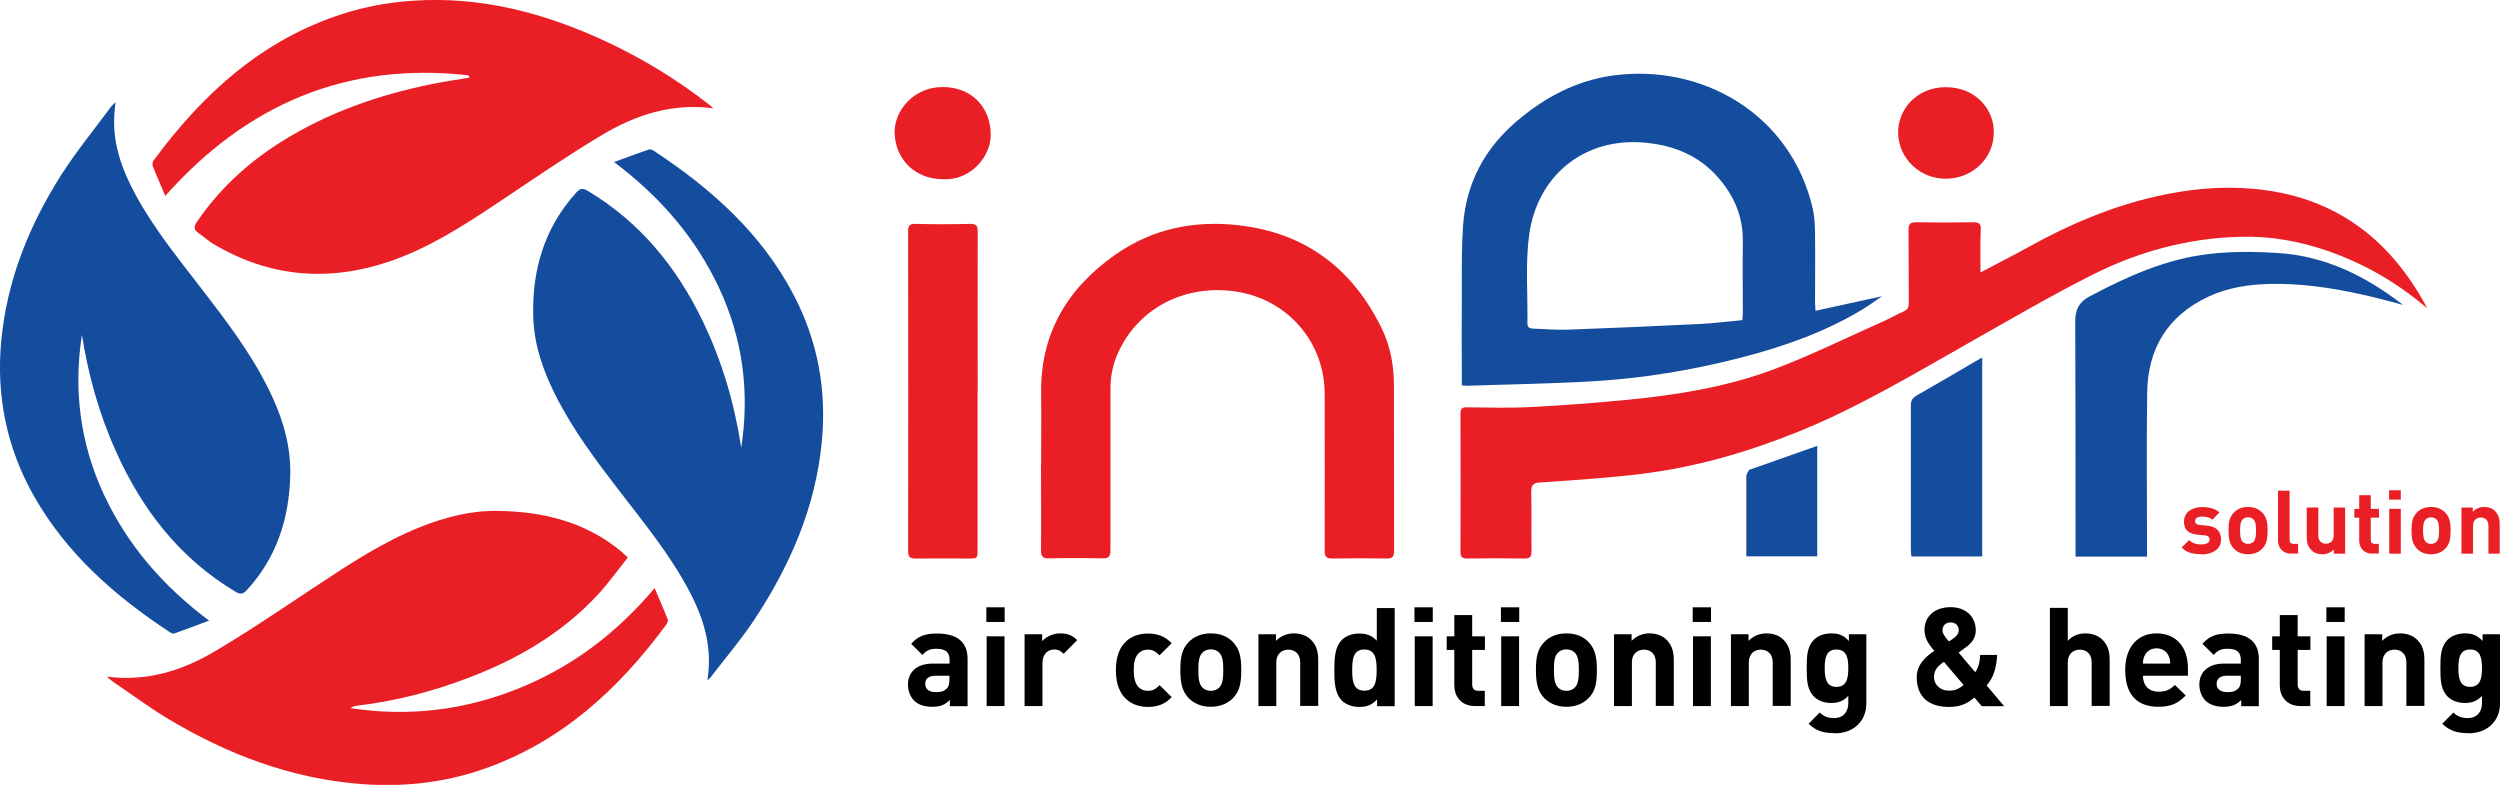 <?xml version="1.0" encoding="UTF-8"?><svg id="Layer_1" xmlns="http://www.w3.org/2000/svg" viewBox="0 0 170.63 53.57"><defs><style>.cls-1,.cls-2,.cls-3{stroke-width:0px;}.cls-2{fill:#154d9e;}.cls-3{fill:#ea1f26;}</style></defs><path class="cls-2" d="m5.59,22.86c-.58,3.77-.12,7.41,1.5,10.89,1.61,3.45,4.02,6.24,7.18,8.61-.86.32-1.62.61-2.39.88-.08.03-.22-.04-.3-.1-3.74-2.46-7.05-5.36-9.28-9.31C.46,30.56-.26,27.05.08,23.32c.38-4.14,1.88-7.88,4.08-11.35,1.02-1.6,2.23-3.08,3.36-4.61.08-.12.19-.21.36-.39-.03.37-.07.64-.08.92-.11,1.99.56,3.77,1.49,5.47,1.24,2.27,2.86,4.26,4.43,6.3,1.68,2.18,3.35,4.36,4.58,6.83.95,1.9,1.58,3.89,1.51,6.03-.09,2.91-.94,5.56-2.96,7.75-.25.27-.42.33-.77.12-3.79-2.26-6.35-5.56-8.14-9.52-1.16-2.56-1.91-5.24-2.35-8.02Z"/><path class="cls-2" d="m48.28,46.42c.39-2.4-.34-4.47-1.44-6.46-1.26-2.27-2.89-4.28-4.47-6.33-1.65-2.14-3.28-4.29-4.49-6.72-.81-1.63-1.41-3.33-1.48-5.16-.12-3.24.72-6.17,2.94-8.62.26-.29.45-.3.78-.1,3.55,2.12,6.05,5.18,7.83,8.86,1.33,2.75,2.18,5.65,2.64,8.67.58-3.77.12-7.4-1.5-10.88-1.61-3.45-4.02-6.24-7.18-8.62.86-.31,1.61-.6,2.38-.86.1-.03.26.04.36.11,3.91,2.58,7.33,5.62,9.53,9.84,1.64,3.14,2.25,6.48,1.91,10-.43,4.5-2.18,8.49-4.65,12.21-.9,1.35-1.96,2.59-2.95,3.88-.04.05-.09.09-.22.19Z"/><path class="cls-3" d="m31.98,5.14c-8.3-.93-15.11,1.94-20.7,8.23-.3-.71-.59-1.37-.86-2.04-.04-.11,0-.3.08-.4C13.87,6.37,17.91,2.69,23.44.93c1.54-.49,3.11-.77,4.72-.88,4.68-.32,9.04.84,13.24,2.8,2.5,1.17,4.84,2.6,7.01,4.3.07.06.14.12.29.24-2.84-.37-5.34.46-7.64,1.84-2.42,1.45-4.76,3.06-7.11,4.63-2.33,1.55-4.68,3.07-7.35,3.98-4.18,1.42-8.21,1.09-12.04-1.19-.36-.22-.68-.51-1.02-.75-.33-.23-.32-.44-.1-.76,1.5-2.2,3.41-3.97,5.64-5.39,3.21-2.04,6.73-3.27,10.44-4.02.84-.17,1.68-.29,2.52-.43-.02-.05-.03-.1-.05-.15Z"/><path class="cls-3" d="m7.28,46.18c2.75.36,5.14-.41,7.34-1.7,2.38-1.4,4.66-2.96,6.97-4.49,2.27-1.5,4.53-2.99,7.07-4.01,1.71-.68,3.48-1.14,5.3-1.11,3.1.04,6.02.74,8.48,2.8.11.09.21.2.41.38-.68.85-1.31,1.74-2.04,2.53-2.47,2.67-5.54,4.44-8.91,5.71-2.45.93-4.97,1.58-7.58,1.88-.14.02-.27.07-.4.16,3.91.6,7.7.16,11.37-1.3,3.67-1.46,6.74-3.75,9.39-6.89.33.78.63,1.46.9,2.16.03.09-.05.25-.12.35-3.27,4.43-7.2,8.03-12.52,9.86-2.7.93-5.49,1.22-8.31,1-4.77-.37-9.13-2.03-13.21-4.48-1.29-.78-2.51-1.69-3.76-2.54-.1-.07-.19-.16-.36-.3Z"/><path class="cls-3" d="m135.18,18.59c1.17-.62,2.24-1.16,3.29-1.74,2.75-1.53,5.62-2.75,8.71-3.45,2.16-.49,4.34-.71,6.53-.52,5.46.46,9.36,3.27,11.96,8.17-2.08-1.78-4.32-3.06-6.79-3.92-1.92-.67-3.9-1.02-5.93-.97-3.58.08-6.98,1-10.15,2.6-2.9,1.46-5.71,3.11-8.54,4.71-3.78,2.14-7.5,4.37-11.54,6-3.41,1.38-6.93,2.4-10.58,2.86-2.33.29-4.68.44-7.03.6-.47.03-.6.18-.6.63.03,1.35,0,2.7.02,4.05,0,.37-.09.52-.49.51-1.3-.02-2.61-.02-3.91,0-.34,0-.45-.11-.45-.45.01-3.14.01-6.29,0-9.43,0-.35.11-.45.45-.44,1.45.01,2.9.06,4.34-.02,2.16-.11,4.31-.27,6.46-.48,3.45-.33,6.87-.87,10.12-2.09,2.54-.95,4.97-2.16,7.45-3.26.48-.21.93-.48,1.4-.68.31-.13.39-.32.38-.64-.02-1.64,0-3.29-.02-4.93,0-.4.1-.53.52-.53,1.3.02,2.61.02,3.91,0,.37,0,.52.09.5.49-.04.92-.02,1.85-.02,2.91Z"/><path class="cls-2" d="m99.77,26.28c0-2.3-.01-4.55,0-6.79,0-1.38-.01-2.77.09-4.14.22-2.9,1.5-5.26,3.73-7.14,1.87-1.57,3.95-2.68,6.38-3.04,6.09-.89,12.27,2.55,13.76,9.1.12.53.14,1.1.15,1.65.02,1.55,0,3.09,0,4.64,0,.17.02.34.03.65,1.54-.33,3-.65,4.54-.99-.48.32-.9.64-1.35.91-2.63,1.58-5.49,2.57-8.44,3.32-3.25.83-6.55,1.37-9.89,1.57-2.87.17-5.75.21-8.63.31-.11,0-.22-.02-.38-.03Zm19.15-4.44c.01-.19.03-.31.03-.44,0-1.64-.02-3.29,0-4.93.03-1.68-.6-3.11-1.68-4.35-1.28-1.47-2.95-2.17-4.87-2.37-4.35-.46-7.5,2.34-8.03,6.27-.27,1.98-.09,4.03-.12,6.05,0,.29.15.35.4.36.78.02,1.56.1,2.34.07,3.02-.11,6.04-.24,9.06-.39.94-.05,1.87-.17,2.87-.26Z"/><path class="cls-3" d="m71.06,31.7c0-1.59.02-3.19,0-4.79-.08-4.11,1.77-7.21,5.05-9.52,2.55-1.79,5.42-2.37,8.48-2.01,4.52.53,7.71,2.95,9.7,7,.6,1.22.85,2.55.85,3.92,0,3.76,0,7.52.01,11.28,0,.39-.09.55-.51.54-1.24-.02-2.48-.02-3.71,0-.41,0-.52-.13-.52-.53.01-3.57,0-7.13,0-10.7,0-3.54-2.52-6.45-6.04-6.99-3.44-.52-6.6,1.08-8.01,4.07-.38.8-.57,1.65-.57,2.54,0,3.68,0,7.36,0,11.04,0,.42-.1.57-.54.56-1.22-.03-2.44-.03-3.66,0-.44.01-.54-.15-.54-.56.02-1.95,0-3.9,0-5.86Z"/><path class="cls-2" d="m146.54,37.99h-4.88v-.64c0-5.14,0-10.29-.02-15.43,0-.78.25-1.31,1-1.7,2.58-1.37,5.24-2.56,8.16-2.89,1.55-.18,3.15-.16,4.71-.06,3.18.21,5.93,1.55,8.5,3.54-.53-.14-.98-.27-1.43-.38-.47-.12-.95-.23-1.42-.34-2.05-.45-4.12-.76-6.23-.71-1.45.03-2.88.25-4.21.87-2.77,1.3-4.13,3.54-4.17,6.55-.05,3.51-.01,7.03-.01,10.55,0,.2,0,.39,0,.64Z"/><path class="cls-3" d="m66.72,26.72v10.75c0,.65,0,.65-.63.65-1.2,0-2.41-.01-3.61,0-.37,0-.5-.1-.5-.5.01-7.28.01-14.56,0-21.83,0-.37.08-.51.48-.51,1.25.03,2.51.03,3.76,0,.43,0,.51.15.51.54-.01,3.63,0,7.26,0,10.89Z"/><path class="cls-2" d="m135.29,24.41v13.57h-4.84c0-.15-.03-.32-.03-.5,0-3.27,0-6.54,0-9.81,0-.34.11-.51.4-.68,1.36-.77,2.7-1.56,4.04-2.35.12-.07.25-.14.44-.24Z"/><path class="cls-3" d="m64.35,12.23c-1.88,0-3.23-1.34-3.29-3.13-.05-1.55,1.32-3.19,3.33-3.16,1.95.02,3.23,1.4,3.23,3.27,0,1.56-1.47,3.14-3.26,3.02Z"/><path class="cls-2" d="m119.19,37.98v-1.52c0-1.32,0-2.64,0-3.96,0-.14.12-.29.19-.43.01-.02.06-.02.09-.03,1.51-.53,3.02-1.07,4.56-1.61v7.54c-1.59,0-3.17,0-4.85,0Z"/><path class="cls-3" d="m136.08,9.06c0,1.72-1.44,3.12-3.24,3.14-1.8.02-3.24-1.37-3.29-3.1-.04-1.57,1.22-3.16,3.27-3.15,2.11.01,3.31,1.62,3.26,3.11Z"/><path class="cls-1" d="m64.83,48.19v-.42c-.33.33-.64.47-1.2.47s-.97-.15-1.25-.43c-.26-.27-.41-.67-.41-1.1,0-.78.54-1.42,1.7-1.42h1.14v-.24c0-.54-.26-.77-.91-.77-.44,0-.68.12-.94.42l-.77-.76c.48-.53.94-.7,1.76-.7,1.38,0,2.09.58,2.09,1.73v3.23h-1.2Zm-.03-2.07h-.93c-.49,0-.72.2-.72.56,0,.34.24.56.74.56.3,0,.52-.04.72-.24.14-.12.19-.31.19-.62v-.26Z"/><path class="cls-1" d="m67.32,42.45v-1h1.25v1h-1.25Zm.02,5.74v-4.76h1.22v4.76h-1.22Z"/><path class="cls-1" d="m72.59,44.62c-.19-.19-.35-.29-.65-.29-.38,0-.79.28-.79.9v2.96h-1.22v-4.9h1.2v.47c.24-.28.71-.53,1.23-.53.48,0,.82.12,1.16.46l-.92.93Z"/><path class="cls-1" d="m78.35,48.25c-.98,0-2.19-.53-2.19-2.51s1.21-2.5,2.19-2.5c.68,0,1.19.21,1.62.66l-.83.83c-.26-.27-.47-.39-.79-.39-.29,0-.52.1-.7.32-.19.24-.27.57-.27,1.08s.09.86.27,1.09c.18.22.41.32.7.32.32,0,.54-.11.79-.39l.83.82c-.43.46-.94.67-1.62.67Z"/><path class="cls-1" d="m84.16,47.64c-.31.32-.8.6-1.52.6s-1.2-.28-1.52-.6c-.44-.47-.56-1.03-.56-1.91s.11-1.43.56-1.9c.31-.32.79-.6,1.52-.6s1.21.27,1.52.6c.44.47.56,1.02.56,1.9s-.11,1.45-.56,1.91Zm-.95-3.1c-.14-.14-.33-.22-.57-.22s-.42.08-.57.22c-.25.24-.28.69-.28,1.19s.03.95.28,1.2c.14.14.33.22.57.22s.43-.08.57-.22c.25-.24.28-.69.28-1.2s-.03-.94-.28-1.19Z"/><path class="cls-1" d="m88.74,48.19v-2.96c0-.67-.42-.89-.81-.89s-.82.23-.82.89v2.96h-1.22v-4.9h1.2v.45c.32-.34.77-.51,1.22-.51.49,0,.89.16,1.16.43.4.39.5.86.5,1.39v3.13h-1.22Z"/><path class="cls-1" d="m93.99,48.19v-.46c-.34.38-.7.52-1.21.52-.49,0-.92-.16-1.2-.44-.47-.48-.51-1.24-.51-2.07s.04-1.58.51-2.06c.27-.28.7-.44,1.19-.44s.87.13,1.2.49v-2.23h1.22v6.7h-1.2Zm-.87-3.86c-.74,0-.83.61-.83,1.4s.09,1.41.83,1.41.84-.62.84-1.41-.11-1.4-.84-1.4Z"/><path class="cls-1" d="m96.54,42.45v-1h1.25v1h-1.25Zm.02,5.74v-4.76h1.22v4.76h-1.22Z"/><path class="cls-1" d="m100.68,48.19c-1,0-1.42-.71-1.42-1.4v-2.43h-.52v-.93h.52v-1.45h1.22v1.45h.87v.93h-.87v2.35c0,.28.13.44.42.44h.44v1.04h-.67Z"/><path class="cls-1" d="m102.44,42.45v-1h1.25v1h-1.25Zm.02,5.74v-4.76h1.22v4.76h-1.22Z"/><path class="cls-1" d="m108.43,47.64c-.31.32-.8.6-1.52.6s-1.2-.28-1.52-.6c-.44-.47-.56-1.03-.56-1.91s.11-1.43.56-1.9c.31-.32.79-.6,1.52-.6s1.21.27,1.52.6c.44.47.56,1.02.56,1.9s-.1,1.45-.56,1.91Zm-.95-3.1c-.14-.14-.33-.22-.57-.22s-.42.08-.57.22c-.26.24-.28.69-.28,1.19s.03.95.28,1.2c.14.14.33.22.57.22s.43-.08.57-.22c.25-.24.28-.69.28-1.2,0-.5-.03-.94-.28-1.19Z"/><path class="cls-1" d="m113.01,48.19v-2.96c0-.67-.42-.89-.81-.89s-.82.23-.82.89v2.96h-1.22v-4.9h1.2v.45c.32-.34.77-.51,1.22-.51.49,0,.89.16,1.16.43.39.39.5.86.5,1.39v3.13h-1.22Z"/><path class="cls-1" d="m115.53,42.45v-1h1.25v1h-1.25Zm.02,5.74v-4.76h1.22v4.76h-1.22Z"/><path class="cls-1" d="m120.99,48.19v-2.96c0-.67-.42-.89-.81-.89s-.82.23-.82.89v2.96h-1.22v-4.9h1.2v.45c.32-.34.77-.51,1.22-.51.49,0,.89.16,1.16.43.39.39.5.86.5,1.39v3.13h-1.22Z"/><path class="cls-1" d="m125.22,50.04c-.75,0-1.27-.15-1.78-.64l.76-.77c.27.26.55.38.96.38.74,0,.99-.52.99-1.02v-.5c-.32.36-.69.49-1.17.49s-.89-.16-1.17-.43c-.46-.46-.5-1.09-.5-1.95s.04-1.48.5-1.94c.27-.27.7-.43,1.18-.43.52,0,.86.14,1.2.52v-.46h1.19v4.73c0,1.17-.84,2.03-2.15,2.03Zm.12-5.71c-.72,0-.8.62-.8,1.27s.08,1.28.8,1.28.81-.63.81-1.28c0-.65-.09-1.27-.81-1.27Z"/><path class="cls-1" d="m135.25,48.19l-.49-.58c-.35.28-.8.64-1.73.64-1.48,0-2.21-.77-2.21-2.03,0-.86.62-1.41,1.2-1.8-.27-.31-.67-.78-.67-1.42,0-.91.67-1.56,1.79-1.56,1.05,0,1.71.67,1.71,1.58,0,.52-.27.87-.69,1.17l-.48.35,1.13,1.34c.22-.29.32-.7.34-1.18h1.16c-.05.87-.24,1.55-.72,2.08l1.2,1.42h-1.55Zm-2.57-3.02c-.41.28-.68.55-.68,1.03,0,.56.45.94,1.02.94.4,0,.69-.12,1-.39l-1.34-1.57Zm.46-2.69c-.37,0-.56.24-.56.55,0,.24.21.48.44.75l.28-.19c.22-.15.39-.33.39-.57,0-.31-.21-.54-.56-.54Z"/><path class="cls-1" d="m142.76,48.19v-2.96c0-.67-.42-.89-.81-.89s-.82.23-.82.89v2.96h-1.22v-6.7h1.22v2.25c.31-.34.72-.51,1.2-.51s.89.16,1.16.43c.4.39.5.86.5,1.39v3.13h-1.22Z"/><path class="cls-1" d="m146.26,46.12c0,.64.38,1.09,1.07,1.09.54,0,.8-.16,1.11-.46l.74.72c-.5.51-.98.77-1.86.77-1.16,0-2.27-.53-2.27-2.51,0-1.6.87-2.5,2.14-2.5,1.37,0,2.14.98,2.14,2.37v.52h-3.07Zm1.75-1.36c-.13-.29-.41-.51-.82-.51s-.69.22-.82.51c-.09.18-.1.31-.11.53h1.86c0-.22-.03-.35-.11-.53Z"/><path class="cls-1" d="m152.97,48.19v-.42c-.33.33-.64.47-1.2.47s-.97-.15-1.25-.43c-.26-.27-.41-.67-.41-1.1,0-.78.54-1.42,1.69-1.42h1.14v-.24c0-.54-.26-.77-.91-.77-.44,0-.68.12-.94.42l-.77-.76c.48-.53.94-.7,1.76-.7,1.38,0,2.09.58,2.09,1.73v3.23h-1.19Zm-.03-2.07h-.93c-.49,0-.72.2-.72.56,0,.34.24.56.74.56.3,0,.52-.04.72-.24.14-.12.19-.31.19-.62v-.26Z"/><path class="cls-1" d="m157.02,48.19c-1,0-1.42-.71-1.42-1.4v-2.43h-.52v-.93h.52v-1.45h1.22v1.45h.87v.93h-.87v2.35c0,.28.13.44.42.44h.44v1.04h-.67Z"/><path class="cls-1" d="m158.78,42.45v-1h1.25v1h-1.25Zm.02,5.74v-4.76h1.22v4.76h-1.22Z"/><path class="cls-1" d="m164.24,48.19v-2.96c0-.67-.42-.89-.81-.89s-.82.23-.82.89v2.96h-1.22v-4.9h1.2v.45c.32-.34.77-.51,1.22-.51.49,0,.89.16,1.16.43.4.39.5.86.5,1.39v3.13h-1.22Z"/><path class="cls-1" d="m168.47,50.04c-.75,0-1.27-.15-1.78-.64l.76-.77c.27.26.55.38.96.38.74,0,.99-.52.99-1.02v-.5c-.32.36-.69.49-1.17.49s-.89-.16-1.17-.43c-.46-.46-.5-1.09-.5-1.95s.04-1.48.5-1.94c.27-.27.7-.43,1.18-.43.52,0,.86.14,1.2.52v-.46h1.19v4.73c0,1.17-.84,2.03-2.16,2.03Zm.12-5.71c-.72,0-.8.62-.8,1.27s.08,1.28.8,1.28.81-.63.81-1.28c0-.65-.09-1.27-.81-1.27Z"/><path class="cls-3" d="m150.24,37.82c-.5,0-.94-.05-1.34-.45l.51-.51c.25.26.6.3.84.3.27,0,.56-.09.56-.33,0-.16-.08-.27-.33-.29l-.51-.05c-.56-.05-.91-.3-.91-.88,0-.66.57-1,1.22-1,.5,0,.9.09,1.2.37l-.48.49c-.18-.16-.45-.21-.73-.21-.32,0-.45.14-.45.3s.09.25.33.27l.5.05c.62.06.94.39.94.93,0,.69-.59,1.03-1.34,1.03Z"/><path class="cls-3" d="m154.41,37.44c-.2.21-.51.39-.98.39s-.77-.18-.97-.39c-.28-.3-.36-.66-.36-1.23s.07-.92.36-1.22c.2-.21.51-.39.97-.39s.78.18.98.39c.28.3.36.65.36,1.22s-.07.93-.36,1.23Zm-.61-1.99c-.09-.09-.21-.14-.37-.14s-.27.05-.36.14c-.16.16-.18.44-.18.76s.02.61.18.77c.09.09.21.14.36.14s.28-.05.37-.14c.16-.16.18-.44.18-.77s-.02-.6-.18-.76Z"/><path class="cls-3" d="m156.4,37.79c-.65,0-.92-.45-.92-.9v-3.4h.79v3.35c0,.19.08.28.28.28h.3v.66h-.45Z"/><path class="cls-3" d="m159.29,37.79v-.29c-.21.22-.5.33-.79.33-.32,0-.57-.1-.74-.28-.26-.25-.32-.55-.32-.9v-2.01h.79v1.9c0,.43.27.57.52.57s.53-.15.53-.57v-1.9h.78v3.15h-.77Z"/><path class="cls-3" d="m161.93,37.79c-.64,0-.91-.45-.91-.9v-1.56h-.33v-.6h.33v-.93h.79v.93h.56v.6h-.56v1.51c0,.18.08.28.27.28h.28v.66h-.43Z"/><path class="cls-3" d="m163.06,34.1v-.64h.8v.64h-.8Zm.01,3.69v-3.06h.79v3.06h-.79Z"/><path class="cls-3" d="m166.9,37.44c-.2.21-.51.39-.98.39s-.77-.18-.97-.39c-.28-.3-.36-.66-.36-1.23s.07-.92.36-1.22c.2-.21.51-.39.97-.39s.78.18.98.39c.28.3.36.65.36,1.22s-.07.93-.36,1.23Zm-.61-1.99c-.09-.09-.21-.14-.37-.14s-.27.05-.36.14c-.16.16-.18.44-.18.76s.02.61.18.77c.09.09.21.14.36.14s.28-.05.37-.14c.16-.16.18-.44.18-.77,0-.32-.02-.6-.18-.76Z"/><path class="cls-3" d="m169.84,37.79v-1.9c0-.43-.27-.57-.52-.57s-.53.15-.53.57v1.9h-.79v-3.15h.77v.29c.21-.22.5-.33.78-.33.32,0,.57.1.74.28.25.26.32.55.32.9v2.01h-.78Z"/></svg>